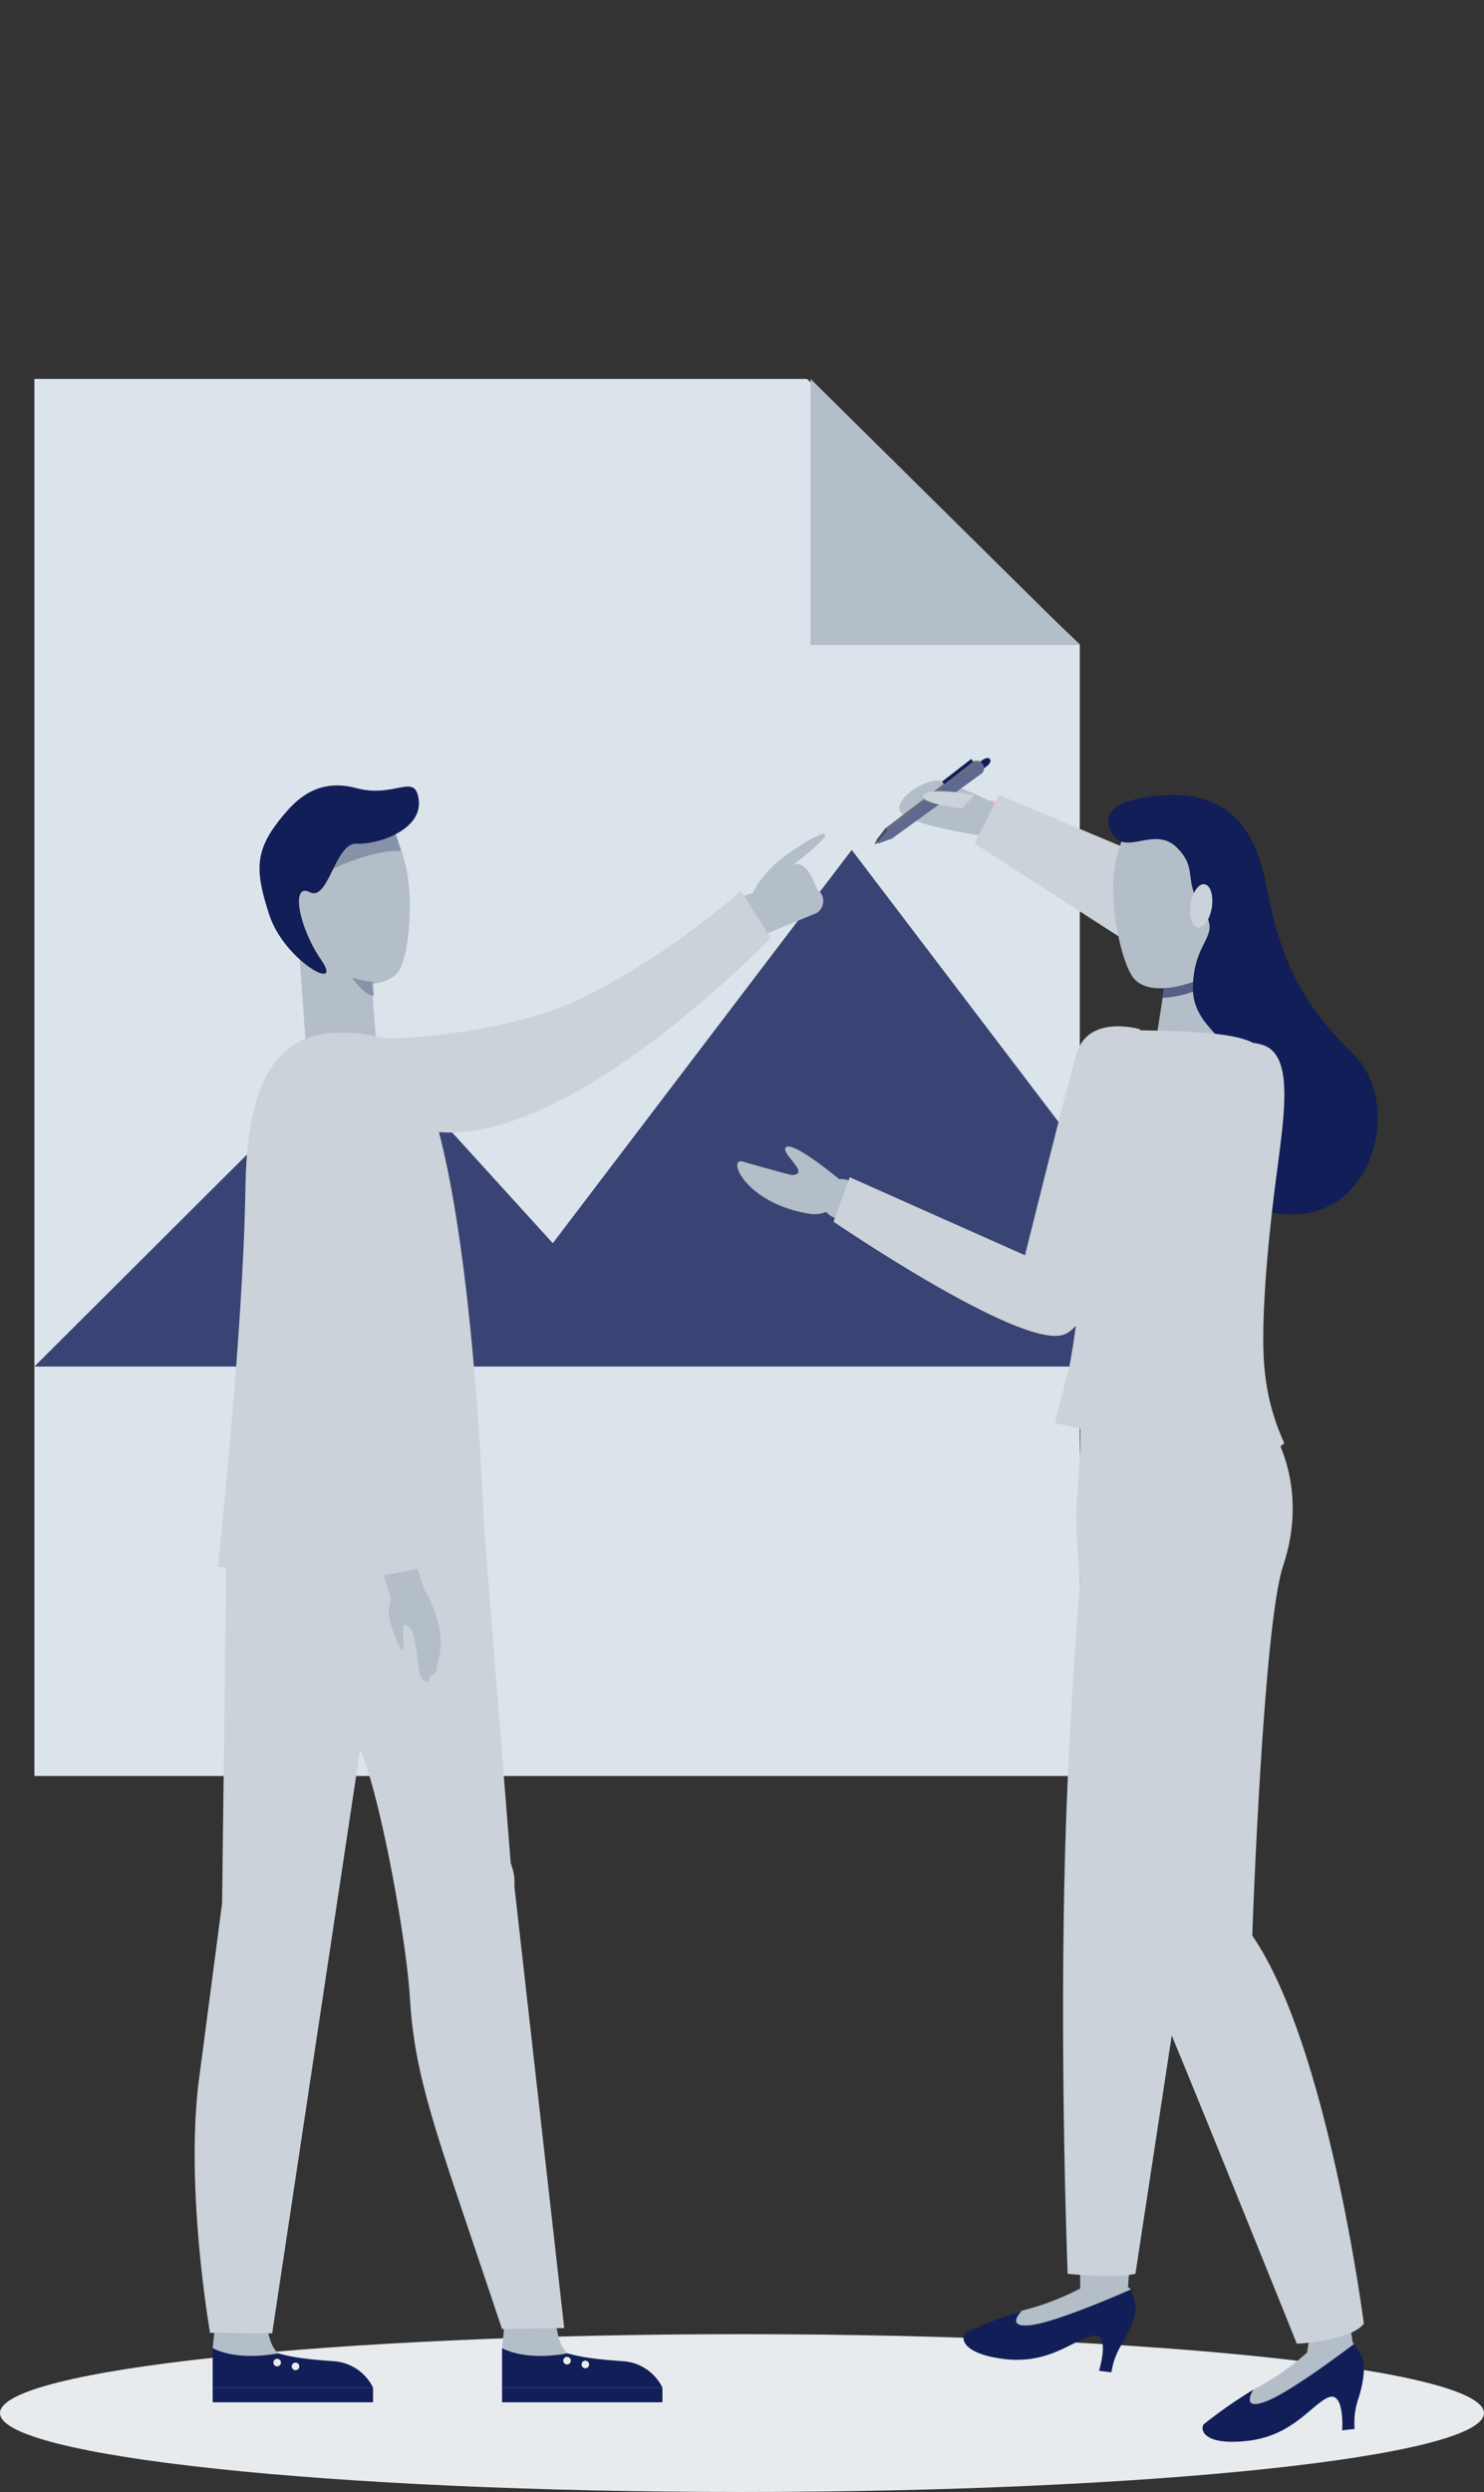 <svg xmlns="http://www.w3.org/2000/svg" width="174.541" height="292.948"><rect width="100%" height="100%" fill="#333333" stroke="none"/><defs><clipPath id="a"><path fill="#394474" d="M0 38.772h74.157L38.9 0Z"/></clipPath><clipPath id="b"><path fill="#394474" d="M0 60.738h73.012v-25.47L46.189 0Z"/></clipPath><clipPath id="c"><path fill="none" d="M0 0h11.686v8.575H0z"/></clipPath><clipPath id="d"><path fill="#354071" d="M0 0h8.065v5.616H0z"/></clipPath><clipPath id="e"><path fill="#354071" d="M0 0h10.411v9.065H0z"/></clipPath><clipPath id="f"><path fill="#354071" d="M0 0h2.575v2.193H0z"/></clipPath></defs><path fill="#e8ebee" d="M174.541 283.672c0-5.122-39.072-9.276-87.27-9.276S0 278.549 0 283.672s39.073 9.276 87.271 9.276 87.27-4.153 87.27-9.276"/><path fill="none" d="M4.043-.001v164.238H127V31.291L95.332-.001Z"/><path fill="#dce4eb" d="M4.043 44.542h90.87l16.245 16.093 15.841 15.125v133.02H4.043Z"/><g clip-path="url(#a)" transform="translate(4.043 121.874)"><path fill="#394474" d="M0 0h74.157v38.772H0z"/></g><g clip-path="url(#b)" transform="translate(53.988 99.912)"><path fill="#394474" d="M0 0h73.012v60.734H0z"/></g><path fill="#b3bec8" d="M95.334 44.538V75.83h31.657Z"/><path fill="#ffb2a0" d="m145.99 125.602-13.534-17.173 1.026.884-18.072-10.844a2.341 2.341 0 0 1 2.238-4.109l18.912 9.3a2.7 2.7 0 0 1 .985.825l.043.06 12.838 17.7a2.782 2.782 0 0 1-4.436 3.357"/><path fill="#b3bec8" d="M117.097 94.484a50 50 0 0 0-6.414-2.675c-1.792-.41-5.775 2.194-4.724 3.71s10.091 2.825 10.091 2.825Z"/><path fill="#cbd2d9" d="m117.482 93.448-2.849 5.727 22.927 14.762-1.218-12.573Z"/><path fill="#6b5a63" d="m102.856 99.083.638-.474.127.17-.639.474z"/><path fill="#111e58" d="m105.689 97.689 10.274-7.538c.4-.294.629-.668.506-.832l-.1-.134c-.122-.164-.546-.055-.943.244l-10.185 7.658a.375.375 0 0 0 .447.6"/><path fill="#5f688f" d="m105.011 98.506 10.316-7.483a.815.815 0 0 0 .308-1.1l-.192-.26a.815.815 0 0 0-1.142-.022l-10.144 7.715c-.388.295.46 1.436.854 1.15"/><g clip-path="url(#c)" opacity=".46" style="mix-blend-mode:multiply;isolation:isolate" transform="translate(104.058 89.425)"><path fill="#79706c" d="M.099 7.932 10.244.219a.815.815 0 0 1 1.141.019l.191.257a.6.6 0 0 1 .111.319l-.173-.232a.815.815 0 0 0-1.141-.023L.229 8.276a.3.3 0 0 0-.093.3c-.145-.252-.2-.521-.037-.644"/></g><path fill="#5f688f" d="m103.04 98.802.264.355 1.732-.618-.873-1.2Z"/><path fill="#484d69" d="m104.162 97.338.2.3-1.144 1.39.1.128c-.01 0-.273-.352-.273-.352Z"/><path fill="#111e58" d="m110.802 91.879 3.43-2.659.245.316-3.43 2.658z"/><path fill="#b3bec8" d="M135.021 127.475c.837-3.824 2.536-15.643 2.558-15.777l7.538 1.258c-.093.558-3.449 11.943-4.326 15.952Z"/><g clip-path="url(#d)" opacity=".74" style="mix-blend-mode:multiply;isolation:isolate" transform="translate(136.742 111.698)"><path fill="#354071" d="M.837 0C.827.061.467 2.558 0 5.616a12.8 12.8 0 0 0 4.36-1.054q.442-.231.859-.473a12.5 12.5 0 0 0 2.846-2.883Z"/></g><path fill="#b3bec8" d="M146.379 109.341c1.532-3.244.757-7.939.3-9.449q-.122-.323-.266-.647c-1-2.006-4.427-6.473-9.18-5.192a10.3 10.3 0 0 0-1.835.736c-3.686 2.043-4.345 6.479-4.464 9.218q-.01.857.022 1.745c.179 3.1 1.035 7.108 2.159 8.941 1.4 2.2 5.19 1.618 7.987.424q.442-.231.858-.473c2.438-1.626 4.419-5.3 4.419-5.3M142.047 180.132l-2.9 22.293c-.923 7.438-2.082 14.863-2.6 22.337l-3.95 44.808-5.544-.228-.25-45.108c-.106-7.524.087-15.042.171-22.569l.312-22.588ZM154.277 273.167l-.551 3.4a30.5 30.5 0 0 1-6.315 4.352c-4.161 2.248.878 4.257.878 4.257l10.942-8.29.061-1.371Z"/><path fill="#b3bec8" d="m149.082 174.943-3.673 50.981s7.6 14.75 8.574 19.37c1.664 7.878 5.2 30.62 5.2 30.62l-4.359-.077-19.714-48.226-8.448-51.292ZM128.683 265.681l-1.326 3.18a30.5 30.5 0 0 1-7.155 2.765c-4.569 1.219-.136 4.345-.136 4.345l12.57-5.519.379-1.32Z"/><path fill="#111e58" d="M133.016 269.132s.074.319.43 1.42-.255 2.934-1.431 4.9a8.9 8.9 0 0 0-1.3 3.43l-1.456-.181s1.46-4.693-.859-4.105-5.135 3.415-10.469 2.7-4.85-2.849-4.27-3.105a57 57 0 0 1 6.545-2.562s-2.124 2.071 1.055 1.7 11.757-4.192 11.757-4.192M159.293 275.516s.146.293.749 1.281.434 2.913-.253 5.1a8.9 8.9 0 0 0-.469 3.639l-1.459.163s.329-4.9-1.79-3.793-4.2 4.515-9.554 5.057-5.379-1.643-4.875-2.028a57 57 0 0 1 5.769-4.013s-1.585 2.508 1.421 1.407 10.46-6.811 10.46-6.811"/><path fill="#ffb2a0" d="M146.52 122.491s-5.878.3-7.718 1.371c-2.076 1.214-2.867 2.242-4.313 2.106-.9-.085-.236-1.03 1.848-2.917 2.505-2.268 10.183-.56 10.183-.56"/><path fill="#111e58" d="M135.022 93.69c-.993.152-6.433.827-4.088 4.461 1.558 2.416 4.914-1.093 7.5 1.5s.563 3.838 3.171 7.564c2.047 2.925-1.275 3.321-1.3 8.971s7.3 6.489 4.809 12.721-1.905 14.273 7.452 13.834 12.207-13.362 6.615-18.815-8.516-10.425-10.27-19.927-7.407-11.3-13.893-10.309"/><path fill="#cbd2d9" d="M142.529 106.683c.22-1.4-.162-2.627-.853-2.735s-1.429.941-1.649 2.343.162 2.627.853 2.735 1.429-.94 1.649-2.343"/><path fill="#b3bec8" d="m133.049 124.595-6.743 29.031a3.15 3.15 0 0 1-3.777 2.4 3.3 3.3 0 0 1-.764-.286l-23.881-12.71a2.34 2.34 0 0 1 2.063-4.2l24.656 11.135-4.54 2.113 7.594-28.82a2.778 2.778 0 0 1 5.393 1.336"/><path fill="#cbd2d9" d="M129.029 166.084s-2.234 16.09-3.456 43.3 0 57.916 0 57.916 5.469.585 7.971 0l7.89-51.755-3.877-48.9Z"/><path fill="#b3bec8" d="M99.813 140.331s.778-.132.018-.38a2.15 2.15 0 0 0-.678-.878l-.573-.558s-5.4-4.488-6.168-3.627c-.631.711 3.089 3.209.665 3.245 0 0-3.788-1-5.7-1.579-1.931-.584.23 5.042 8.148 6.18a4.03 4.03 0 0 0 2.36-.617 7.1 7.1 0 0 1 2.406.214c.8.185-.476-2-.476-2"/><path fill="#cbd2d9" d="M126.776 165.224s.737.813-.113 11.1 6.375 51.8 9.05 57.94 16.816 41.258 16.816 41.258 6.221-.288 7.882-2.35c0 0-4.23-32.764-13.126-45.629 0 0 1.262-36.41 3.639-43.5s.872-14.3-3.639-19.175-20.509.357-20.509.357"/><path fill="#cbd2d9" d="M148.861 162.047a2 2 0 0 0-.025-.177c-.693-4.83.142-14.636 1.141-22.492 1.022-8.04 2.361-15.356-1.5-16.549a8 8 0 0 0-1.133-.243c-3.1-1.707-13.5-1.324-16.273-1.577-3.312-.3-5.236 8.861-4.477 18.3a6.4 6.4 0 0 0 .146 1.568 69 69 0 0 1-.932 19.559l-1.748 6.856s4.085.92 10.96 2.365 12.041 3.526 16.037 0a26.2 26.2 0 0 1-2.2-7.613"/><path fill="#cbd2d9" d="M134.098 121.002s-6.139-1.854-7.5 2.926-6.043 23.64-6.043 23.64l-20.614-9.177-1.9 5.23s21.826 14.912 26.995 13.3 8.2-23.977 8.2-23.977ZM114.634 93.448s-5.289-.99-6.022 0 4.5 1.607 4.5 1.607Z"/><path fill="#b3bec8" d="M44.936 130.54c-.492-4.2-1.466-18.841-1.475-18.989l-8.247.548c.041.61 1 14.992 1.514 19.4Z"/><path fill="#111e58" d="M59.049 276.043v4.638h18.862a5.56 5.56 0 0 0-4.438-3.091c-3.17-.237-8.718-.555-9.986-3.091s-4.438 1.544-4.438 1.544M25.013 276.043v4.638h18.863a5.56 5.56 0 0 0-4.438-3.091c-3.17-.237-8.718-.555-9.986-3.091s-4.438 1.544-4.438 1.544"/><path fill="#b3bec8" d="M33.323 110.112c-1.925-3.016-1.752-7.766-1.489-9.316q.08-.334.182-.674c.735-2.112 3.568-6.968 8.436-6.3a10.3 10.3 0 0 1 1.91.5c3.907 1.559 5.119 5.868 5.581 8.565q.117.847.2 1.731c.214 3.094-.129 7.169-1.011 9.125-1.113 2.353-4.935 2.253-7.861 1.423q-.466-.173-.909-.361c-2.618-1.3-5.043-4.693-5.043-4.693M32.719 276.648s-4.6.991-7.7-.606l.8-8.148 5.5 2.536s-.353 4.721 1.409 6.218M66.754 276.648s-4.6.991-7.7-.606l.8-8.148 5.495 2.536s-.353 4.721 1.408 6.218"/><path fill="#cbd2d9" d="m32.012 274.302 15.095-100.144c.491-5.058-6.455-9.053-11.512-9.544s-8.346 4.894-8.838 9.952c-.024.253-.038.522-.042.771l-.594 48.4s-2.526 19.306-2.609 19.883c-1.9 13.01 1.193 30.615 1.193 30.615Z"/><path fill="#cbd2d9" d="m41.925 204.875-9.77-25.419c-.092-.225 6.661-2.542 6.585-2.778a9.201 9.201 0 0 1 17.524-5.617l3.8 47.926.186.578a5.7 5.7 0 0 1 .248 2.156l5.863 51.955-7.316.117c-7.584-22.77-10.226-28.964-10.836-38.942-.467-7.643-4.01-26.413-6.28-29.977"/><path fill="#b3bec8" d="m35.498 135.117 29.507-12.6-.512.276 22.911-17.34a2.017 2.017 0 0 1 2.435 3.217l-23.015 17.214-.082.062a1.4 1.4 0 0 1-.43.214Z"/><g clip-path="url(#e)" opacity=".35" style="mix-blend-mode:multiply;isolation:isolate" transform="translate(36.719 94.341)"><path fill="#354071" d="M8.391 1.093a10.84 10.84 0 0 1 2.021 4.644c-2.39-.32-7.46 1.526-9.8 3.109C-2.157 10.718 5.412-.023 5.655 0c.128.012 1.484.569 2.739 1.093"/></g><path fill="#111e58" d="M59.049 280.68h18.863v1.724H59.049zM25.013 280.68h18.863v1.724H25.013z"/><g clip-path="url(#f)" opacity=".35" style="mix-blend-mode:multiply;isolation:isolate" transform="translate(41.414 114.909)"><path fill="#354071" d="M2.468.52A10.8 10.8 0 0 1 0 .001s1.295 2.013 2.575 2.192Z"/></g><path fill="#ebebeb" d="M66.244 277.512a.446.446 0 1 1 .446.446.446.446 0 0 1-.446-.446M68.401 277.959a.446.446 0 1 1 .446.446.446.446 0 0 1-.446-.446M32.154 277.736a.446.446 0 1 1 .446.446.446.446 0 0 1-.446-.446"/><path fill="#b3bec8" d="M89.144 103.897a13.7 13.7 0 0 1 2.332-2.6c1.484-1.245 5.284-3.726 5.585-3.209s-3.789 3.6-3.789 3.6.745-.511 1.667.58.89 2.26 1.463 2.527a1.68 1.68 0 0 1-.345 2.53c-1.015.429-7 2.884-7 2.884l-1.785-2.711a27 27 0 0 1 1.874-3.6"/><path fill="#ebebeb" d="M34.311 278.182a.446.446 0 1 1 .446.446.446.446 0 0 1-.446-.446"/><path fill="#cbd2d9" d="M45.44 122.08s13.655-.11 23.509-4.977a92 92 0 0 0 18.2-12.371l3.481 5.538s-25.494 26.619-41.358 22.418-3.832-10.608-3.832-10.608"/><path fill="#111e58" d="M33.348 95.818c1.465-1.755 3.973-4.4 8.577-3.167s6.977-1.978 7.33 1.474-4.791 5.176-7.33 5.055-3.28 6.849-5.5 5.7-1.355 4.029 1.355 7.971-4.329.123-6.106-5.3-1.69-7.713 1.671-11.739"/><path fill="#cbd2d9" d="M56.896 179.045s-1.771-54.721-11.458-56.966-16.314.259-16.572 17.507-3.232 44.6-3.232 44.6 22.906 1.795 31.263-5.143"/><path fill="#b3bec8" d="m39.205 128.5 2.132 32.014-.091-.575 8.787 27.352a2.017 2.017 0 0 1-3.841 1.234l-8.634-27.412-.031-.1a1.4 1.4 0 0 1-.06-.477Z"/><path fill="#b3bec8" d="M46.406 185.203s-.6 3.374-.69 4.3 1.372 4.915 1.666 4.486-.52-4.037.73-2.711.724 5.792 1.741 6.277.259-.49.989-.622.454-1.38.688-1.793.777-2.725-.616-6.241-3.554-4.52-3.554-4.52Z"/><path fill="#cbd2d9" d="M37.729 122.341s5.281-1.483 4.975 12.776 1.285 20.869 1.285 20.869l5.265 28.4-6.553 1.3s-8.738-25.621-9.231-29.7-3.456-33.385 4.259-33.645"/><path fill="none" d="M22.895 89.109h139.143v197.938H22.895z"/></svg>